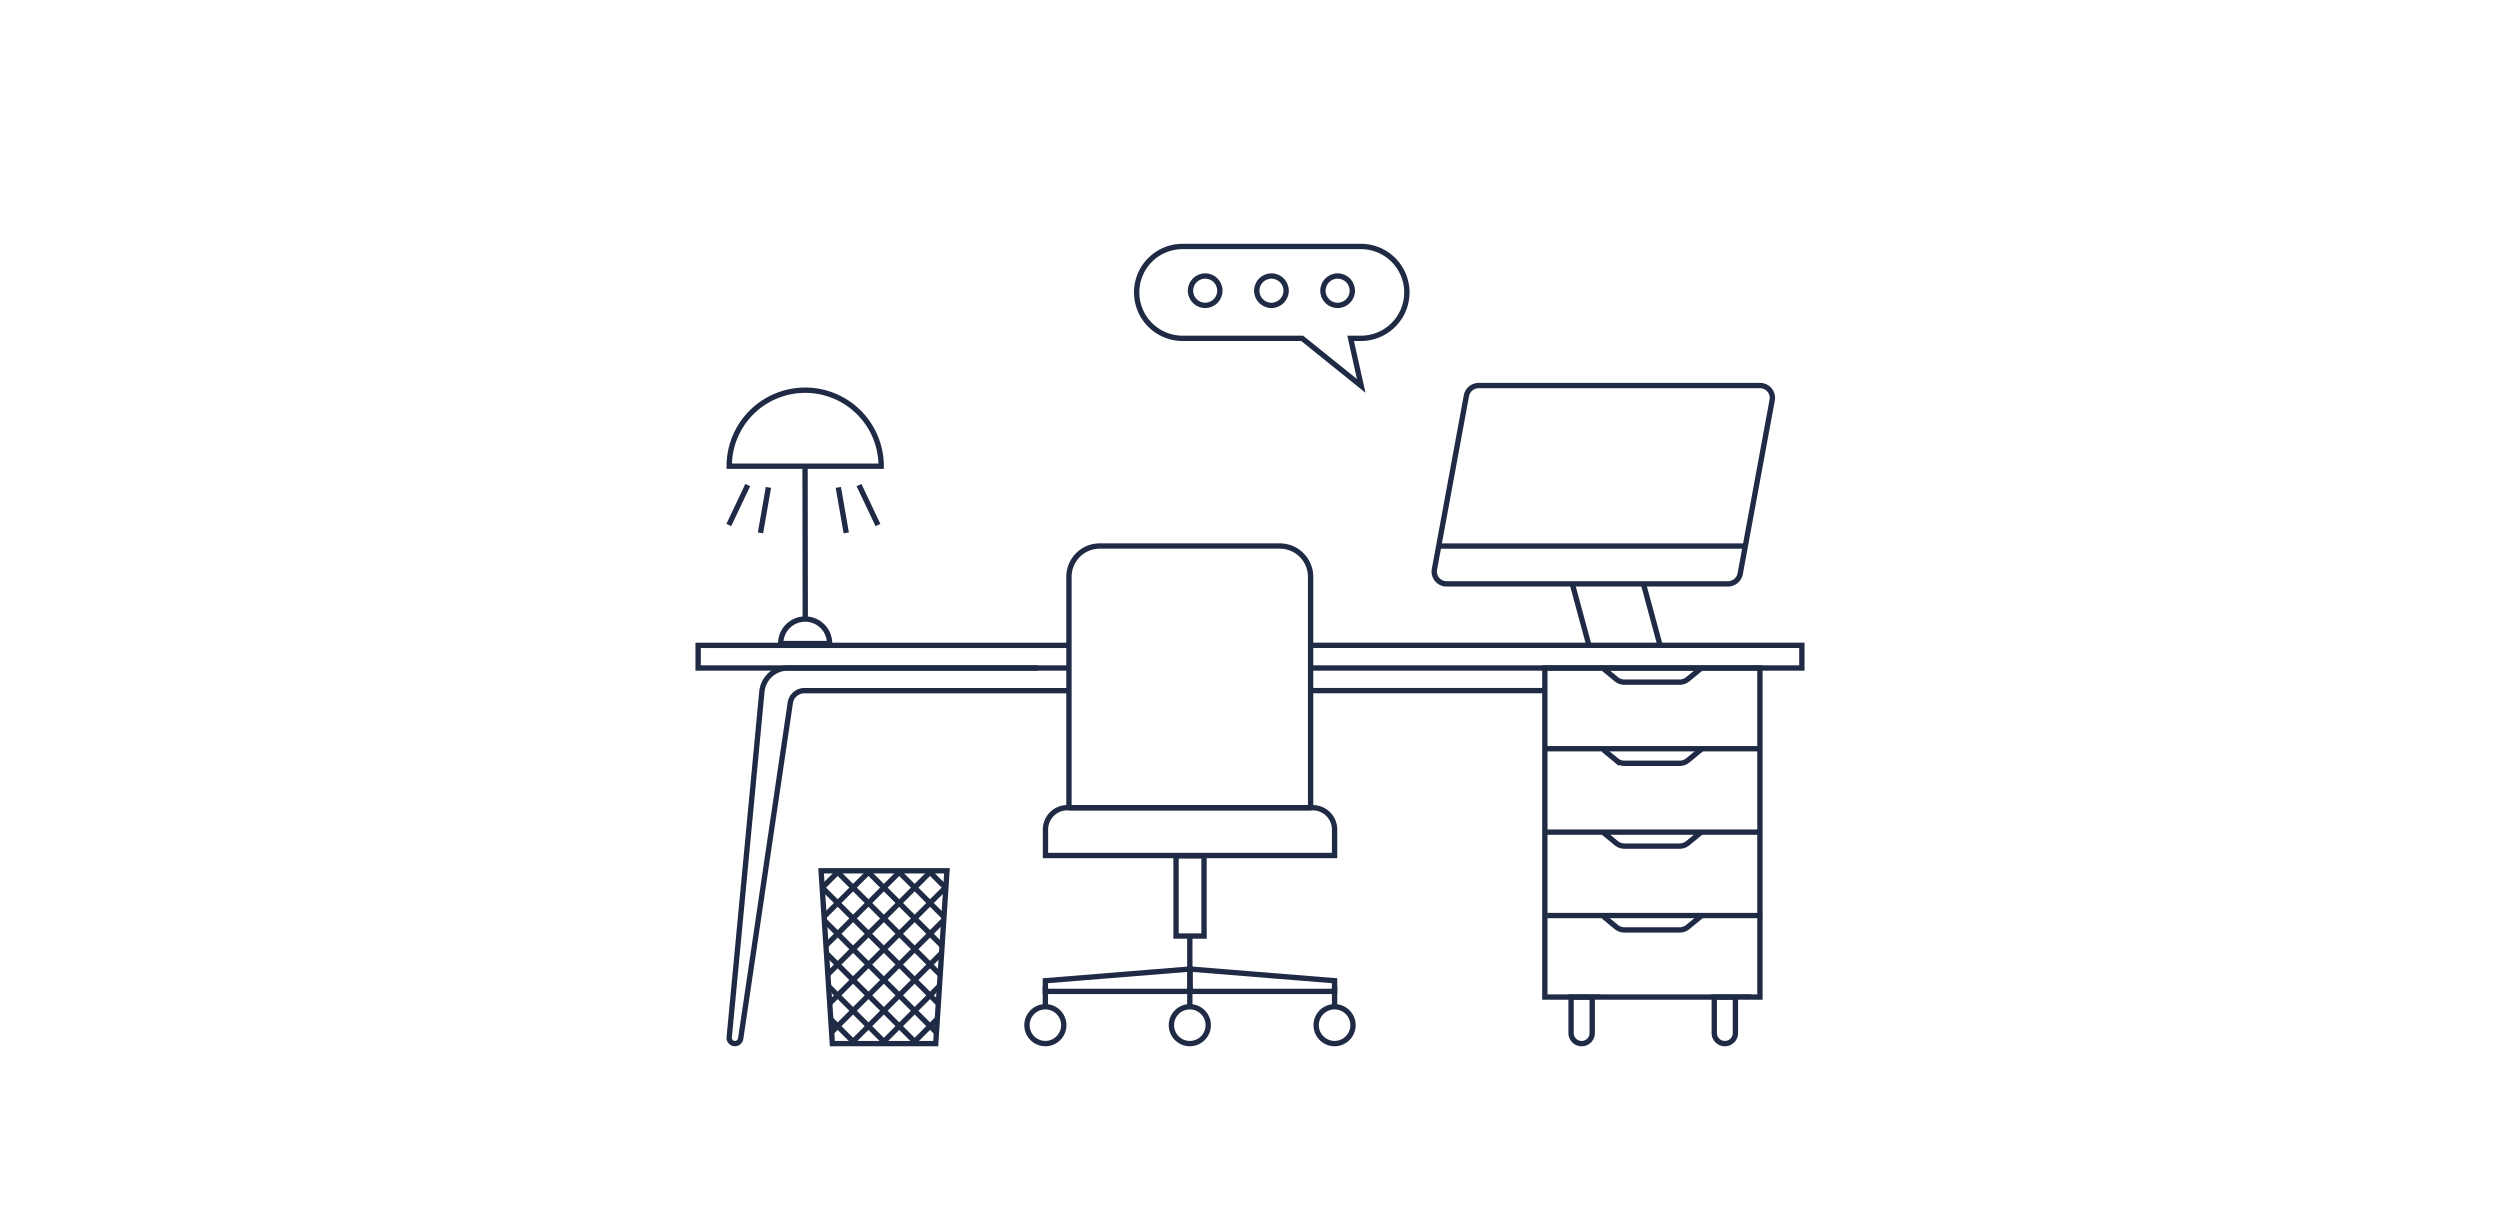 <?xml version="1.0" encoding="UTF-8"?>
<svg xmlns="http://www.w3.org/2000/svg" width="351" height="170">
  <defs>
    <clipPath id="a">
      <path data-name="Path 36" d="M17.672 0H0l1.578 24.259h14.516Z" fill="none" stroke="#1f2a45" stroke-miterlimit="10" stroke-width=".75"></path>
    </clipPath>
  </defs>
  <g data-name="Group 304" fill="none">
    <path data-name="Rectangle 50" d="M0 0h351v170H0z"></path>
    <g transform="translate(98.019 34.607)" stroke="#1f2a45" stroke-miterlimit="10" stroke-width=".75">
      <path data-name="Path 19" d="M11.592 55.743a3.433 3.433 0 0 1 6.866 0Z"></path>
      <path data-name="Path 20" d="M52.062 59.18H0v-3.179h52.062"></path>
      <path data-name="Path 21" d="M85.991 55.998h68.972v3.182H85.991"></path>
      <path data-name="Line 1" d="M86.061 62.355h32.788"></path>
      <path data-name="Path 22" d="M47.682 59.176H12.616a3.685 3.685 0 0 0-3.668 3.335l-4.586 48.515a.812.812 0 0 0 .945.877.844.844 0 0 0 .671-.715l6.959-47.114a2.009 2.009 0 0 1 1.988-1.714h37.137"></path>
      <path data-name="Rectangle 4" d="M118.878 59.176h30.198v46.203h-30.198z"></path>
      <path data-name="Line 2" d="M118.804 70.514h30.198"></path>
      <path data-name="Line 3" d="M119.005 82.224h30.198"></path>
      <path data-name="Line 4" d="M119.201 93.934h30.198"></path>
      <path data-name="Path 23" d="m127.101 59.268 1.793 1.474a1.824 1.824 0 0 0 1.161.426h7.748a1.817 1.817 0 0 0 1.161-.426l1.9-1.562"></path>
      <path data-name="Path 24" d="m127.101 70.661 1.793 1.474a1.824 1.824 0 0 0 1.161.426h7.748a1.817 1.817 0 0 0 1.161-.426l1.9-1.562"></path>
      <path data-name="Path 25" d="m127.101 82.287 1.793 1.474a1.824 1.824 0 0 0 1.161.426h7.748a1.817 1.817 0 0 0 1.161-.426l1.9-1.562"></path>
      <path data-name="Path 26" d="m127.101 94.057 1.793 1.474a1.824 1.824 0 0 0 1.161.426h7.748a1.816 1.816 0 0 0 1.161-.426l1.9-1.562"></path>
      <path data-name="Path 27" d="M145.643 105.38h-2.978v5.052a1.483 1.483 0 0 0 1.484 1.484 1.483 1.483 0 0 0 1.484-1.484v-5.049Z"></path>
      <path data-name="Path 28" d="M125.534 105.38h-2.973v5.052a1.483 1.483 0 0 0 1.484 1.484 1.483 1.483 0 0 0 1.484-1.484v-5.049Z"></path>
      <path data-name="Path 29" d="M144.551 47.369h-39.43a1.731 1.731 0 0 1-1.753-2l4.5-24.434a1.762 1.762 0 0 1 1.753-1.411h39.43a1.731 1.731 0 0 1 1.753 2l-4.5 24.434a1.754 1.754 0 0 1-1.753 1.411Z"></path>
      <path data-name="Line 5" d="M146.936 42.059h-43.049"></path>
      <path data-name="Line 6" d="m132.718 47.368 2.336 8.629"></path>
      <path data-name="Line 7" d="m122.732 47.368 2.336 8.629"></path>
      <path data-name="Path 30" d="M61.571 6.447a6.449 6.449 0 0 0 6.448 6.448h16.786l8.291 6.677-1.487-6.677h1.529a6.448 6.448 0 0 0 0-12.895H68.01a6.437 6.437 0 0 0-6.439 6.447Z"></path>
      <circle data-name="Ellipse 1" cx="2.064" cy="2.064" transform="translate(87.72 4.143)" r="2.064"></circle>
      <circle data-name="Ellipse 2" cx="2.064" cy="2.064" transform="translate(78.427 4.143)" r="2.064"></circle>
      <circle data-name="Ellipse 3" cx="2.064" cy="2.064" transform="translate(69.125 4.143)" r="2.064"></circle>
      <path data-name="Path 31" d="M4.364 30.844a10.667 10.667 0 1 1 21.334 0Z"></path>
      <path data-name="Line 8" d="m15.04 52.428-.029-21.76"></path>
      <path data-name="Line 9" d="m22.587 33.498 2.659 5.608"></path>
      <path data-name="Line 10" d="m19.683 33.826 1.112 6.386"></path>
      <path data-name="Line 11" d="m6.964 33.498-2.659 5.608"></path>
      <path data-name="Line 12" d="m9.869 33.826-1.117 6.386"></path>
      <path data-name="Line 13" d="M52.062 78.796h33.999"></path>
      <path data-name="Path 32" d="M85.991 78.796V46.379a4.325 4.325 0 0 0-4.323-4.325H56.387a4.325 4.325 0 0 0-4.325 4.323v32.418"></path>
      <path data-name="Path 33" d="M48.766 81.863v3.642h40.591v-3.642a3.067 3.067 0 0 0-3.067-3.067H51.833a3.067 3.067 0 0 0-3.067 3.067Z"></path>
      <path data-name="Rectangle 5" d="M67.099 85.549h3.928v11.264h-3.928z"></path>
      <path data-name="Path 34" d="M69.061 104.586v-3.139l-20.31 1.641v1.5Z"></path>
      <path data-name="Path 35" d="M69.042 104.586v-3.139l20.315 1.641v1.5Z"></path>
      <path data-name="Line 14" d="M69.032 101.417v-4.633"></path>
      <circle data-name="Ellipse 4" cx="2.586" cy="2.586" transform="translate(46.165 106.741)" r="2.586"></circle>
      <path data-name="Line 15" d="M48.751 106.736v-2.875"></path>
      <circle data-name="Ellipse 5" cx="2.586" cy="2.586" transform="translate(86.771 106.741)" r="2.586"></circle>
      <path data-name="Line 16" d="M89.357 106.736v-2.875"></path>
      <circle data-name="Ellipse 6" cx="2.586" cy="2.586" transform="translate(66.446 106.741)" r="2.586"></circle>
      <path data-name="Line 17" d="M69.032 106.785v-2.924"></path>
      <g data-name="Group 10" transform="translate(17.263 87.653)" clip-path="url(#a)">
        <path data-name="Line 18" d="M-12.343 2.818 21.159 36.32"></path>
        <path data-name="Line 19" d="m-1.539-7.987 33.502 33.502"></path>
        <path data-name="Line 20" d="M19.547 13.234 1.28 31.501"></path>
        <path data-name="Line 21" d="M15.774-4.601-1.927 13.1"></path>
        <path data-name="Line 22" d="m13.199-1.892 10.67 10.67"></path>
        <path data-name="Line 23" d="m11.038.268 10.67 10.67"></path>
        <path data-name="Line 24" d="m-3.7-5.826 33.502 33.502"></path>
        <path data-name="Line 25" d="m-5.86-3.665 33.502 33.502"></path>
        <path data-name="Line 26" d="m-8.021-1.504 33.502 33.502"></path>
        <path data-name="Line 27" d="M-10.182.657 23.32 34.159"></path>
        <path data-name="Line 28" d="m-4.088 15.395 10.67 10.67"></path>
        <path data-name="Line 29" d="m-6.249 17.556 10.67 10.67"></path>
        <path data-name="Line 30" d="m4.421-1.892-10.67 10.67"></path>
        <path data-name="Line 31" d="m6.582.268-10.67 10.67"></path>
        <path data-name="Line 32" d="M17.935-2.441.234 15.26"></path>
        <path data-name="Line 33" d="M20.096-.28-5.202 25.018"></path>
        <path data-name="Line 34" d="M22.257 1.881-3.041 27.179"></path>
        <path data-name="Line 35" d="M17.386 11.073-.881 29.34"></path>
        <path data-name="Line 36" d="m21.708 15.395-10.67 10.67"></path>
        <path data-name="Line 37" d="m23.869 17.556-10.67 10.67"></path>
      </g>
      <path data-name="Path 37" d="M34.935 87.654H17.263l1.578 24.259h14.516Z"></path>
    </g>
  </g>
</svg>
